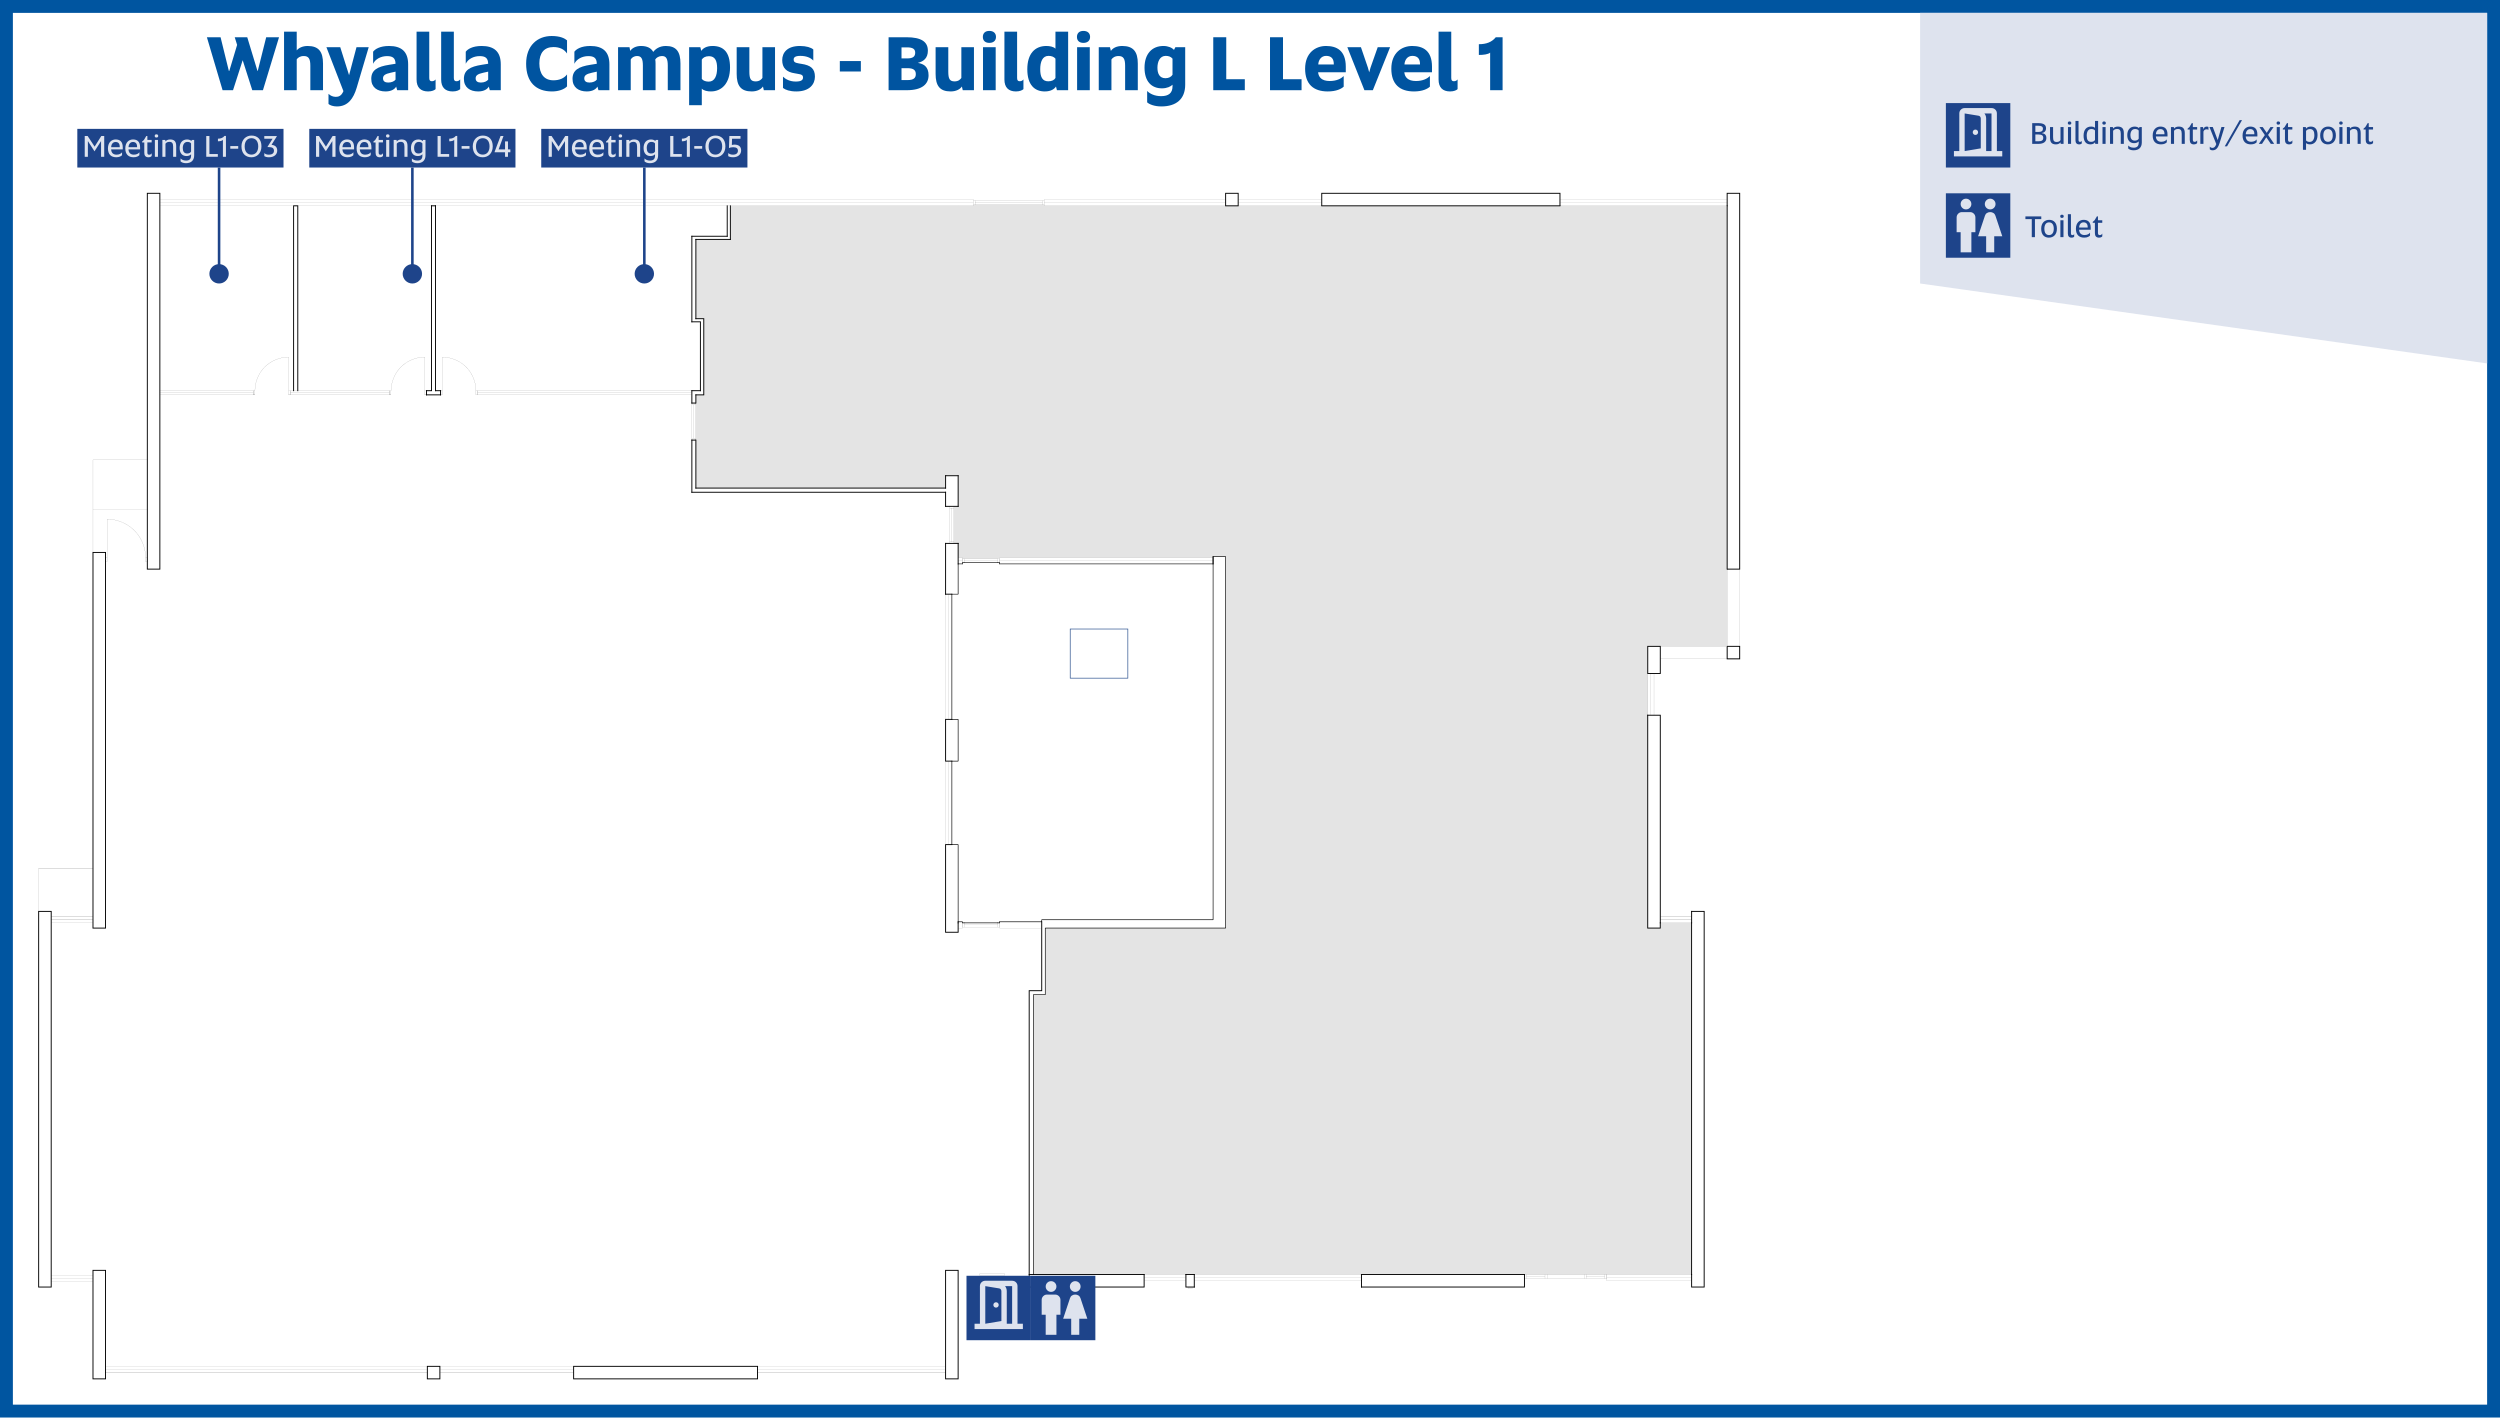 <?xml version="1.0" encoding="UTF-8"?><svg xmlns="http://www.w3.org/2000/svg" viewBox="0 0 1940 1100"><defs><style>.cls-1{fill:#0054a0;}.cls-2{stroke:#1e448a;stroke-width:2px;}.cls-2,.cls-3,.cls-4,.cls-5,.cls-6,.cls-7,.cls-8,.cls-9{fill:none;}.cls-2,.cls-3,.cls-6,.cls-10,.cls-9{stroke-miterlimit:10;}.cls-11,.cls-10{fill:#fff;}.cls-3{stroke-width:.72px;}.cls-3,.cls-4,.cls-5,.cls-6,.cls-7,.cls-8,.cls-9{stroke:#000;}.cls-3,.cls-6,.cls-8,.cls-9{stroke-linecap:square;}.cls-12{isolation:isolate;}.cls-4,.cls-5,.cls-7{stroke-linecap:round;stroke-linejoin:round;}.cls-4,.cls-6,.cls-8{stroke-width:.06px;}.cls-13{fill:#0055a0;}.cls-5,.cls-10{stroke-width:.5px;}.cls-14{fill:#1e448a;}.cls-10{stroke:#1e4687;}.cls-15{fill:#e4e4e4;}.cls-16{fill:#dee3ee;}.cls-7{stroke-width:.06px;}.cls-8{stroke-linejoin:bevel;}.cls-9{stroke-width:.72px;}</style></defs><g id="Layer_9"><rect class="cls-13" x="-310" y="-170" width="2560" height="1440"/></g><g id="Layer_10"><rect class="cls-11" x="10" y="10" width="1920" height="1080"/></g><g id="base_layer"><polyline class="cls-4" points="774.32 719.38 775.68 719.38 775.68 716.14"/><line class="cls-4" x1="746.89" y1="719.38" x2="746.89" y2="716.14"/><line class="cls-4" x1="748.11" y1="719.38" x2="746.89" y2="719.38"/><polyline class="cls-4" points="774.32 716.14 774.32 719.38 748.11 719.38 748.11 716.14"/><line class="cls-4" x1="223.92" y1="303.18" x2="223.92" y2="277.13"/><rect class="cls-4" x="196.49" y="303.18" width="1.35" height="3.24"/><rect class="cls-4" x="223.92" y="303.18" width="1.35" height="3.24"/><path class="cls-4" d="M223.92,277.13l-3.11.14c-12.28,1.83-21.01,10.55-22.84,22.81l-.14,3.1"/><line class="cls-4" x1="329.59" y1="303.18" x2="329.59" y2="277.13"/><rect class="cls-4" x="302.16" y="303.18" width="1.22" height="3.24"/><rect class="cls-4" x="329.59" y="303.18" width="1.35" height="3.24"/><path class="cls-4" d="M329.59,277.13l-3.11.14c-12.28,1.83-21.01,10.55-22.84,22.81l-.14,3.1"/><line class="cls-4" x1="746.89" y1="433.54" x2="746.89" y2="436.65"/><polyline class="cls-4" points="748.11 433.54 748.11 435.16 748.11 436.65"/><line class="cls-4" x1="774.32" y1="436.65" x2="774.32" y2="433.54"/><line class="cls-4" x1="746.89" y1="435.16" x2="743.51" y2="435.16"/><line class="cls-4" x1="808.38" y1="720.19" x2="775.68" y2="720.19"/><line class="cls-4" x1="746.89" y1="720.19" x2="743.51" y2="720.19"/><line class="cls-4" x1="746.89" y1="716.14" x2="746.89" y2="720.19"/><line class="cls-4" x1="775.68" y1="720.19" x2="775.68" y2="716.14"/><line class="cls-4" x1="1210.54" y1="157.29" x2="1340.27" y2="157.29"/><line class="cls-4" x1="1210.54" y1="154.86" x2="1340.27" y2="154.86"/><line class="cls-4" x1="1025.68" y1="157.29" x2="960.81" y2="157.29"/><line class="cls-4" x1="1025.68" y1="154.86" x2="960.81" y2="154.86"/><line class="cls-4" x1="566.76" y1="159.72" x2="124.05" y2="159.72"/><line class="cls-4" x1="951.08" y1="157.29" x2="810.27" y2="157.29"/><line class="cls-4" x1="755.41" y1="157.29" x2="124.05" y2="157.29"/><line class="cls-4" x1="951.08" y1="154.86" x2="810.27" y2="154.86"/><line class="cls-4" x1="755.41" y1="154.86" x2="124.05" y2="154.86"/><line class="cls-4" x1="72.16" y1="713.71" x2="39.73" y2="713.71"/><line class="cls-4" x1="72.16" y1="716.14" x2="39.73" y2="716.14"/><line class="cls-4" x1="72.16" y1="711.28" x2="39.73" y2="711.28"/><line class="cls-4" x1="72.16" y1="992.26" x2="39.73" y2="992.26"/><line class="cls-4" x1="72.16" y1="994.69" x2="39.73" y2="994.69"/><line class="cls-4" x1="72.16" y1="989.84" x2="39.73" y2="989.84"/><line class="cls-4" x1="445.14" y1="1060.28" x2="341.35" y2="1060.28"/><line class="cls-4" x1="331.62" y1="1060.28" x2="81.89" y2="1060.28"/><line class="cls-4" x1="331.62" y1="1062.71" x2="81.89" y2="1062.71"/><line class="cls-4" x1="331.62" y1="1065.14" x2="81.89" y2="1065.14"/><line class="cls-4" x1="445.14" y1="1062.71" x2="341.35" y2="1062.71"/><line class="cls-4" x1="445.14" y1="1065.14" x2="341.35" y2="1065.14"/><line class="cls-4" x1="587.84" y1="1060.28" x2="733.78" y2="1060.28"/><line class="cls-4" x1="587.84" y1="1062.71" x2="733.78" y2="1062.71"/><line class="cls-4" x1="587.84" y1="1065.14" x2="733.78" y2="1065.14"/><line class="cls-4" x1="733.78" y1="461.07" x2="733.78" y2="558.24"/><line class="cls-4" x1="733.78" y1="590.63" x2="733.78" y2="655.41"/><line class="cls-4" x1="736.22" y1="461.07" x2="736.22" y2="558.24"/><line class="cls-4" x1="736.22" y1="590.63" x2="736.22" y2="655.41"/><line class="cls-6" x1="225.27" y1="303.18" x2="225.27" y2="306.41"/><line class="cls-6" x1="196.49" y1="303.18" x2="196.49" y2="306.41"/><line class="cls-3" x1="330.95" y1="303.18" x2="330.95" y2="306.41"/><line class="cls-6" x1="302.16" y1="303.18" x2="302.16" y2="306.41"/><rect class="cls-3" x="72.16" y="428.69" width="9.73" height="291.51"/><rect class="cls-3" x="30" y="707.24" width="9.73" height="291.51"/><rect class="cls-3" x="72.16" y="985.79" width="9.73" height="84.21"/><rect class="cls-3" x="331.62" y="1060.28" width="9.73" height="9.72"/><rect class="cls-3" x="445.14" y="1060.28" width="142.7" height="9.72"/><rect class="cls-3" x="733.78" y="985.79" width="9.73" height="84.21"/><line class="cls-3" x1="743.51" y1="715.33" x2="743.51" y2="716.14"/><polyline class="cls-3" points="743.51 716.14 743.51 723.43 733.78 723.43 733.78 655.41 738.65 655.41"/><polyline class="cls-3" points="1210.54 159.72 1210.54 150 1025.68 150 1025.68 159.72"/><rect class="cls-3" x="114.32" y="150" width="9.73" height="291.64"/><line class="cls-6" x1="124.05" y1="306.41" x2="196.49" y2="306.41"/><line class="cls-6" x1="196.49" y1="303.18" x2="124.05" y2="303.18"/><polyline class="cls-3" points="334.87 159.72 334.87 303.18 330.95 303.18"/><line class="cls-3" x1="330.95" y1="306.41" x2="341.89" y2="306.41"/><line class="cls-6" x1="370.68" y1="306.41" x2="536.89" y2="306.41"/><line class="cls-3" x1="337.97" y1="303.18" x2="337.97" y2="159.72"/><line class="cls-3" x1="536.89" y1="381.99" x2="536.89" y2="341.5"/><line class="cls-3" x1="536.89" y1="312.76" x2="536.89" y2="303.18"/><line class="cls-3" x1="536.89" y1="249.73" x2="536.89" y2="183.33"/><line class="cls-3" x1="564.32" y1="183.33" x2="564.32" y2="159.72"/><line class="cls-3" x1="337.97" y1="159.72" x2="334.87" y2="159.72"/><polyline class="cls-3" points="227.84 303.18 227.84 159.72 231.08 159.72 231.08 303.18"/><line class="cls-6" x1="302.16" y1="303.18" x2="225.27" y2="303.18"/><line class="cls-6" x1="225.27" y1="306.41" x2="302.16" y2="306.41"/><polyline class="cls-3" points="738.65 558.24 733.78 558.24 733.78 590.63 738.65 590.63"/><line class="cls-3" x1="733.78" y1="461.08" x2="738.65" y2="461.08"/><line class="cls-3" x1="733.78" y1="381.99" x2="733.78" y2="392.92"/><line class="cls-3" x1="733.78" y1="421.67" x2="733.78" y2="461.08"/><line class="cls-6" x1="83.11" y1="432.73" x2="83.11" y2="402.77"/><path class="cls-6" d="M112.97,432.73l-.14-3.37c-1.89-14.08-12.25-24.43-26.35-26.32l-3.38-.13"/><rect class="cls-6" x="81.89" y="432.73" width="1.22" height="3.1"/><rect class="cls-6" x="112.97" y="432.73" width="1.35" height="3.1"/><line class="cls-3" x1="733.78" y1="381.99" x2="536.89" y2="381.99"/><line class="cls-3" x1="337.97" y1="303.18" x2="341.89" y2="303.18"/><line class="cls-6" x1="370.68" y1="303.18" x2="536.89" y2="303.18"/><line class="cls-3" x1="536.89" y1="303.18" x2="543.51" y2="303.18"/><line class="cls-3" x1="536.89" y1="183.33" x2="564.32" y2="183.33"/><line class="cls-6" x1="343.24" y1="303.18" x2="343.24" y2="277.13"/><rect class="cls-6" x="369.32" y="303.18" width="1.35" height="3.24"/><rect class="cls-6" x="341.89" y="303.18" width="1.35" height="3.24"/><path class="cls-6" d="M369.32,303.18l-.14-3.1c-1.83-12.26-10.56-20.98-22.84-22.81l-3.11-.13"/><line class="cls-3" x1="341.89" y1="303.18" x2="341.89" y2="306.41"/><line class="cls-6" x1="370.68" y1="303.18" x2="370.68" y2="306.41"/><line class="cls-6" x1="536.89" y1="340.15" x2="540" y2="340.15"/><line class="cls-6" x1="536.89" y1="314.11" x2="540" y2="314.11"/><polyline class="cls-6" points="540 341.5 536.89 341.5 536.89 340.15 536.89 314.11 536.89 312.76 540 312.76"/><line class="cls-3" x1="536.89" y1="341.5" x2="540" y2="341.5"/><line class="cls-3" x1="536.89" y1="312.76" x2="540" y2="312.76"/><polyline class="cls-6" points="737.03 420.45 738.65 420.45 740.27 420.45"/><line class="cls-6" x1="737.03" y1="394.27" x2="740.27" y2="394.27"/><polyline class="cls-3" points="1340.27 501.56 1350 501.56 1350 511.28 1340.27 511.28 1340.27 501.56"/><polyline class="cls-3" points="1340.27 441.64 1350 441.64 1350 150 1340.27 150 1340.27 159.72"/><polyline class="cls-6" points="1340.27 511.28 1350 511.28 1350 441.64"/><polygon class="cls-15" points="540 378.75 540 341.51 540 340.16 540 314.11 540 312.76 540 306.42 546.13 306.42 546.13 247.31 540 247.31 540 185.77 566.76 185.77 566.76 159.72 743.79 159.72 755.41 159.72 755.41 158.91 756.63 158.91 809.06 158.91 810.27 158.91 810.27 159.72 838.65 159.72 858.79 159.72 951.09 159.72 960.82 159.72 1025.68 159.72 1087.3 159.72 1090.55 159.72 1210.55 159.72 1340.27 159.72 1340.27 315.19 1340.27 318.43 1340.27 441.64 1340.27 501.57 1340.27 501.59 1340.25 501.59 1288.38 501.59 1288.38 501.57 1278.65 501.57 1278.65 522.62 1278.63 522.62 1278.63 555.01 1278.63 642.46 1278.63 645.7 1278.63 720.19 1288.36 720.19 1288.36 716.15 1312.68 716.15 1312.68 768.78 1312.68 772.02 1312.68 989.03 1246.87 989.03 1229.31 989.03 1200.52 989.03 1182.95 989.03 1056.47 989.03 926.74 989.03 920.25 989.03 887.82 989.03 801.87 989.03 801.87 864.06 801.87 771.88 811.13 771.88 811.13 720.19 951.09 720.19 951.09 431.93 941.36 431.93 941.36 432.74 775.68 432.74 774.33 433.55 748.11 433.55 746.9 433.55 746.9 432.74 743.52 432.74 743.52 421.67 740.27 421.67 740.27 420.46 740.27 394.27 740.27 392.92 743.52 392.92 743.52 369.17 733.79 369.17 733.79 378.75 540 378.75"/><polyline class="cls-4" points="774.33 433.55 775.68 433.55 775.68 436.65"/><line class="cls-4" x1="748.11" y1="433.55" x2="746.9" y2="433.55"/><line class="cls-4" x1="774.33" y1="433.55" x2="748.11" y2="433.55"/><line class="cls-4" x1="838.65" y1="159.72" x2="810.27" y2="159.72"/><line class="cls-4" x1="951.09" y1="159.72" x2="858.79" y2="159.72"/><line class="cls-4" x1="755.41" y1="159.72" x2="743.79" y2="159.72"/><line class="cls-4" x1="746.9" y1="432.74" x2="743.52" y2="432.74"/><polyline class="cls-6" points="746.9 436.65 746.9 433.55 746.9 432.74"/><rect class="cls-3" x="951.09" y="150" width="9.73" height="9.72"/><polyline class="cls-3" points="743.52 437.6 743.52 432.74 743.52 421.67"/><line class="cls-3" x1="743.52" y1="392.92" x2="743.52" y2="369.17"/><line class="cls-4" x1="743.79" y1="159.72" x2="566.76" y2="159.72"/><line class="cls-3" x1="540" y1="247.31" x2="540" y2="185.77"/><line class="cls-3" x1="566.76" y1="185.77" x2="566.76" y2="159.72"/><line class="cls-3" x1="733.79" y1="369.17" x2="733.79" y2="378.75"/><line class="cls-3" x1="540" y1="185.77" x2="566.76" y2="185.77"/><polyline class="cls-3" points="540 306.42 546.13 306.42 546.13 247.31 540 247.31"/><line class="cls-3" x1="540" y1="378.75" x2="540" y2="341.51"/><line class="cls-3" x1="540" y1="312.76" x2="540" y2="306.42"/><line class="cls-3" x1="733.79" y1="378.75" x2="540" y2="378.75"/><line class="cls-6" x1="540" y1="312.76" x2="540" y2="314.11"/><line class="cls-6" x1="540" y1="340.16" x2="540" y2="341.51"/><line class="cls-6" x1="540" y1="314.11" x2="540" y2="340.16"/><line class="cls-3" x1="733.79" y1="369.17" x2="743.52" y2="369.17"/><polyline class="cls-6" points="737.03 392.92 737.03 394.27 737.03 420.46 737.03 421.67"/><polyline class="cls-6" points="740.27 421.67 740.27 420.46 740.27 394.27 740.27 392.92"/><polyline class="cls-3" points="733.79 421.67 737.03 421.67 740.27 421.67 743.52 421.67"/><polyline class="cls-3" points="733.79 392.92 737.03 392.92 740.27 392.92 743.52 392.92"/><line class="cls-4" x1="858.79" y1="159.72" x2="838.65" y2="159.72"/><line class="cls-6" x1="755.41" y1="155.67" x2="756.63" y2="155.67"/><line class="cls-6" x1="756.63" y1="158.91" x2="755.41" y2="158.91"/><line class="cls-6" x1="810.27" y1="158.91" x2="809.06" y2="158.91"/><line class="cls-6" x1="809.06" y1="155.67" x2="810.27" y2="155.67"/><polygon class="cls-6" points="809.06 158.91 809.06 155.67 756.63 155.67 756.63 157.29 756.63 158.91 809.06 158.91"/><polyline class="cls-6" points="810.27 154.86 810.27 155.67 810.27 158.91 810.27 159.72"/><polyline class="cls-6" points="755.41 154.86 755.41 155.67 755.41 158.91 755.41 159.72"/><line class="cls-4" x1="1210.55" y1="159.72" x2="1340.27" y2="159.72"/><line class="cls-4" x1="1025.68" y1="159.72" x2="960.82" y2="159.72"/><polyline class="cls-3" points="1025.68 159.72 1087.3 159.72 1090.55 159.72 1210.55 159.72"/><polyline class="cls-3" points="1340.27 159.72 1340.27 315.19 1340.27 318.43 1340.27 441.64"/><polyline class="cls-6" points="1340.27 511.28 1340.27 501.59 1340.27 501.57 1340.27 441.64"/><line class="cls-6" x1="1288.38" y1="511.28" x2="1340.27" y2="511.28"/><line class="cls-4" x1="1056.47" y1="989.03" x2="926.74" y2="989.03"/><line class="cls-4" x1="887.82" y1="989.03" x2="920.25" y2="989.03"/><line class="cls-4" x1="1246.87" y1="989.03" x2="1312.68" y2="989.03"/><line class="cls-4" x1="1288.36" y1="716.15" x2="1312.68" y2="716.15"/><line class="cls-4" x1="1278.63" y1="522.62" x2="1278.63" y2="555.01"/><polyline class="cls-3" points="1288.36 716.15 1288.36 720.19 1278.63 720.19 1278.63 645.7 1278.63 642.46 1278.63 555.01"/><line class="cls-3" x1="920.25" y1="989.03" x2="926.74" y2="989.03"/><line class="cls-3" x1="801.87" y1="989.03" x2="887.82" y2="989.03"/><polyline class="cls-3" points="1312.68 716.15 1312.68 768.78 1312.68 772.02 1312.68 989.03"/><line class="cls-3" x1="1182.95" y1="989.03" x2="1056.47" y2="989.03"/><polyline class="cls-6" points="1246.87 989.03 1229.31 989.03 1200.52 989.03 1182.95 989.03"/><polyline class="cls-3" points="1288.38 522.62 1278.65 522.62 1278.65 501.57 1288.38 501.57 1288.38 501.59 1288.38 511.28 1288.38 522.62"/><polyline class="cls-5" points="808.38 715.34 808.38 713.72 811.13 713.72 941.36 713.72 941.36 432.74 941.36 431.93 951.09 431.93 951.09 720.19 811.13 720.19 811.13 771.88 801.87 771.88 801.87 864.06 801.87 989.03"/><line class="cls-4" x1="941.36" y1="432.74" x2="775.68" y2="432.74"/><polyline class="cls-7" points="1288.36 501.59 1288.38 501.59 1340.25 501.59"/><polyline class="cls-6" points="72.16 428.69 72.16 356.89 114.32 356.89"/><line class="cls-8" x1="72.16" y1="395.08" x2="114.32" y2="395.08"/><polyline class="cls-8" points="30 707.24 30 673.77 72.16 673.77"/><rect class="cls-6" x="779.46" y="993.07" width="19.19" height="1.62"/><rect class="cls-6" x="769.86" y="990.65" width="19.19" height="1.62"/><rect class="cls-6" x="760.41" y="988.22" width="19.05" height="1.62"/><line class="cls-6" x1="124.05" y1="304.8" x2="196.49" y2="304.8"/><line class="cls-6" x1="225.27" y1="304.8" x2="302.16" y2="304.8"/><line class="cls-6" x1="370.68" y1="304.8" x2="536.89" y2="304.8"/><line class="cls-4" x1="748.11" y1="717.76" x2="774.32" y2="717.76"/><line class="cls-5" x1="775.68" y1="716.14" x2="774.32" y2="716.14"/><line class="cls-5" x1="746.89" y1="716.14" x2="748.11" y2="716.14"/><line class="cls-5" x1="748.11" y1="716.14" x2="774.32" y2="716.14"/><line class="cls-5" x1="775.68" y1="436.65" x2="774.32" y2="436.65"/><line class="cls-5" x1="746.89" y1="436.65" x2="748.11" y2="436.65"/><line class="cls-5" x1="748.11" y1="436.65" x2="774.32" y2="436.65"/><line class="cls-5" x1="808.38" y1="715.33" x2="775.68" y2="715.33"/><polyline class="cls-5" points="743.51 715.33 746.89 715.33 746.89 716.14"/><line class="cls-5" x1="775.68" y1="716.14" x2="775.68" y2="715.33"/><line class="cls-5" x1="738.65" y1="461.07" x2="738.65" y2="558.24"/><line class="cls-5" x1="738.65" y1="590.63" x2="738.65" y2="655.41"/><line class="cls-5" x1="941.35" y1="437.59" x2="775.68" y2="437.59"/><line class="cls-5" x1="746.89" y1="437.59" x2="743.51" y2="437.59"/><line class="cls-5" x1="746.89" y1="437.59" x2="746.89" y2="436.65"/><line class="cls-5" x1="775.68" y1="437.59" x2="775.68" y2="436.65"/><polyline class="cls-5" points="738.65 655.41 743.51 655.41 743.51 715.33"/><polyline class="cls-5" points="738.65 590.63 743.51 590.63 743.51 558.24 738.65 558.24"/><polyline class="cls-5" points="738.65 461.08 743.51 461.08 743.51 437.59"/><line class="cls-4" x1="774.32" y1="435.1" x2="748.11" y2="435.1"/><line class="cls-4" x1="941.35" y1="435.16" x2="775.68" y2="435.16"/><line class="cls-6" x1="775.68" y1="436.65" x2="775.68" y2="432.73"/><line class="cls-3" x1="941.35" y1="431.92" x2="941.35" y2="437.59"/><polyline class="cls-3" points="808.38 715.33 808.38 723.43 808.38 768.78 798.65 768.78 798.65 771.88 798.65 864.06 798.65 989.03"/><polyline class="cls-3" points="1278.65 555.01 1288.38 555.01 1288.38 716.14"/><line class="cls-4" x1="1281.08" y1="522.61" x2="1281.08" y2="555"/><line class="cls-4" x1="1283.51" y1="522.61" x2="1283.51" y2="555"/><line class="cls-4" x1="1288.38" y1="713.71" x2="1312.7" y2="713.71"/><line class="cls-4" x1="1288.38" y1="711.28" x2="1312.7" y2="711.28"/><polyline class="cls-3" points="1312.7 989.03 1312.7 998.74 1322.43 998.74 1322.43 707.24 1312.7 707.24"/><line class="cls-3" x1="1312.7" y1="707.24" x2="1312.7" y2="716.14"/><polyline class="cls-3" points="1056.49 998.74 1182.97 998.74 1182.97 989.03"/><line class="cls-6" x1="1184.59" y1="990.65" x2="1198.92" y2="990.65"/><line class="cls-6" x1="1198.92" y1="989.03" x2="1198.92" y2="992.13"/><line class="cls-6" x1="1182.97" y1="992.13" x2="1200.54" y2="992.13"/><line class="cls-6" x1="1184.59" y1="989.03" x2="1184.59" y2="992.13"/><line class="cls-6" x1="1229.32" y1="989.03" x2="1229.32" y2="992.13"/><line class="cls-6" x1="1246.89" y1="992.13" x2="1246.89" y2="989.03"/><line class="cls-6" x1="1246.89" y1="993.88" x2="1246.89" y2="989.03"/><line class="cls-6" x1="1229.32" y1="992.13" x2="1246.89" y2="992.13"/><polyline class="cls-6" points="1229.32 992.13 1200.54 992.13 1200.54 989.03"/><line class="cls-6" x1="1230.81" y1="989.03" x2="1230.81" y2="992.13"/><line class="cls-6" x1="1230.81" y1="990.65" x2="1245.27" y2="990.65"/><line class="cls-6" x1="1245.27" y1="989.03" x2="1245.27" y2="992.13"/><line class="cls-6" x1="1182.97" y1="989.03" x2="1182.97" y2="992.13"/><line class="cls-4" x1="1246.89" y1="991.45" x2="1312.7" y2="991.45"/><line class="cls-4" x1="1246.89" y1="993.88" x2="1312.7" y2="993.88"/><line class="cls-4" x1="887.84" y1="991.45" x2="920.27" y2="991.45"/><line class="cls-4" x1="887.84" y1="993.88" x2="920.27" y2="993.88"/><polyline class="cls-3" points="926.76 998.74 920.27 998.74 920.27 989.03"/><line class="cls-3" x1="926.76" y1="989.03" x2="926.76" y2="998.74"/><rect class="cls-6" x="921.89" y="998.74" width="3.24" height="1.21"/><line class="cls-4" x1="1056.49" y1="991.45" x2="926.76" y2="991.45"/><line class="cls-4" x1="1056.49" y1="993.88" x2="926.76" y2="993.88"/><line class="cls-3" x1="1056.49" y1="989.03" x2="1056.49" y2="998.74"/><polyline class="cls-3" points="887.84 989.03 887.84 998.74 798.65 998.74 798.65 989.03 801.89 989.03"/><line class="cls-6" x1="538.45" y1="340.15" x2="538.45" y2="314.11"/><polyline class="cls-9" points="536.89 249.73 543.51 249.73 543.51 303.18"/><line class="cls-6" x1="738.65" y1="420.45" x2="738.65" y2="394.27"/><line class="cls-6" x1="809.05" y1="157.29" x2="756.62" y2="157.29"/></g><g id="pointers"><line class="cls-2" x1="170" y1="130" x2="170" y2="212.86"/><path class="cls-14" d="M162.48,212.48c0,4.15,3.37,7.52,7.52,7.52s7.52-3.37,7.52-7.52c0-4.15-3.37-7.52-7.52-7.52-4.15,0-7.52,3.37-7.52,7.52Z"/><line class="cls-2" x1="320" y1="130" x2="320" y2="212.86"/><path class="cls-14" d="M312.48,212.48c0,4.15,3.37,7.52,7.52,7.52s7.52-3.37,7.52-7.52c0-4.15-3.37-7.52-7.52-7.52-4.15,0-7.52,3.37-7.52,7.52Z"/><line class="cls-2" x1="500" y1="130" x2="500" y2="212.86"/><path class="cls-14" d="M492.48,212.48c0,4.15,3.37,7.52,7.52,7.52s7.52-3.37,7.52-7.52c0-4.15-3.37-7.52-7.52-7.52-4.15,0-7.52,3.37-7.52,7.52Z"/></g><g id="labels"><rect class="cls-14" x="60" y="100" width="160" height="30"/><path class="cls-16" d="M65.75,105.55h2.26l5.42,8.23,5.16-8.23h2.28v16.11h-2.45v-12.19l-5.09,7.94h-.02l-5.11-7.94v12.19h-2.45v-16.11Z"/><path class="cls-16" d="M83.77,115.13c0-4.82,3-6.91,5.95-6.91s5.54,1.32,5.54,6.07v1.63h-9.02c.12,2.47,1.44,4.1,4.2,4.1,2.28,0,3.62-.96,4.27-1.85v2.23c-.65.74-2.02,1.63-4.49,1.63-3.94,0-6.46-2.16-6.46-6.91ZM92.91,114.22v-.34c0-2.52-1.18-3.7-3.22-3.7s-3.34,1.63-3.43,4.03h6.65Z"/><path class="cls-16" d="M97.23,115.13c0-4.82,3-6.91,5.95-6.91s5.54,1.32,5.54,6.07v1.63h-9.02c.12,2.47,1.44,4.1,4.2,4.1,2.28,0,3.62-.96,4.27-1.85v2.23c-.65.74-2.02,1.63-4.49,1.63-3.94,0-6.46-2.16-6.46-6.91ZM106.38,114.22v-.34c0-2.52-1.18-3.7-3.22-3.7s-3.34,1.63-3.43,4.03h6.65Z"/><path class="cls-16" d="M111.97,118.52v-7.99h-1.68v-.7l1.42-1.25,1.82-3.05h.82v3.05h3.34v1.94h-3.34v7.85c0,1.1.41,1.7,1.37,1.7s1.63-.5,1.99-1.22v2.16c-.36.5-1.2,1.03-2.52,1.03-2.23,0-3.22-1.27-3.22-3.53Z"/><path class="cls-16" d="M120.06,105.51c0-.82.43-1.27,1.32-1.27s1.39.46,1.39,1.27-.5,1.22-1.39,1.22-1.32-.43-1.32-1.22ZM120.18,108.58h2.4v13.08h-2.4v-13.08Z"/><path class="cls-16" d="M126.01,108.58h2.23l.17,1.25c.48-.82,1.78-1.61,3.62-1.61,3.34,0,4.7,1.66,4.7,5.16v8.28h-2.38v-7.82c0-2.69-.84-3.77-2.9-3.77-1.66,0-2.69.82-3.05,1.49v10.1h-2.4v-13.08Z"/><path class="cls-16" d="M140.12,125.19v-2.28c.74.86,2.14,1.7,4.25,1.7,2.57,0,3.91-1.2,3.91-3.86v-1.08c-.58.79-1.9,1.42-3.58,1.42-3.05,0-5.3-1.99-5.3-6.24s2.35-6.62,5.74-6.62c1.18,0,2.71.38,3.36,1.25l.31-.89h1.87v11.93c0,4.01-2.38,6.12-6.41,6.12-2.14,0-3.58-.77-4.15-1.44ZM148.28,111.32c-.62-.96-1.9-1.2-2.86-1.2-2.4,0-3.58,2.11-3.58,4.73s1.01,4.27,3.43,4.27c1.44,0,2.59-.6,3-1.54v-6.26Z"/><path class="cls-16" d="M160.06,105.55h2.45v13.99h6.53v2.11h-8.98v-16.11Z"/><path class="cls-16" d="M172.98,108.56c-.72.77-2.21,1.08-3.86,1.08v-2.02c2.23,0,3.89-.65,5.06-2.14h1.15v16.18h-2.35v-13.1Z"/><path class="cls-16" d="M178.71,113.36h6.14v2.04h-6.14v-2.04Z"/><path class="cls-16" d="M187.38,113.6c0-5.42,3.67-8.4,7.75-8.4,4.75,0,7.75,2.98,7.75,8.4s-3.6,8.45-7.75,8.45c-4.7,0-7.75-3.07-7.75-8.45ZM200.38,113.6c0-4.2-2.14-6.36-5.26-6.36-2.95,0-5.26,2.16-5.26,6.36s2.18,6.38,5.26,6.38,5.26-2.23,5.26-6.38Z"/><path class="cls-16" d="M205.11,121.18v-2.4c.62.65,1.7,1.25,3.38,1.25,2.88,0,4.1-1.2,4.1-3.07,0-1.78-1.03-2.83-4.13-2.83h-.84v-.26l3.89-6.19h-6.43v-2.11h9.72v.26l-4.1,6.55c2.74.34,4.42,1.56,4.42,4.51,0,2.59-1.99,5.16-6.41,5.16-1.92,0-3-.5-3.6-.86Z"/><rect class="cls-14" x="240" y="100" width="160" height="30"/><path class="cls-16" d="M245.24,105.55h2.26l5.42,8.23,5.16-8.23h2.28v16.11h-2.45v-12.19l-5.09,7.94h-.02l-5.11-7.94v12.19h-2.45v-16.11Z"/><path class="cls-16" d="M263.27,115.13c0-4.82,3-6.91,5.95-6.91s5.54,1.32,5.54,6.07v1.63h-9.02c.12,2.47,1.44,4.1,4.2,4.1,2.28,0,3.62-.96,4.27-1.85v2.23c-.65.74-2.02,1.63-4.49,1.63-3.94,0-6.46-2.16-6.46-6.91ZM272.41,114.22v-.34c0-2.52-1.18-3.7-3.22-3.7s-3.34,1.63-3.43,4.03h6.65Z"/><path class="cls-16" d="M276.73,115.13c0-4.82,3-6.91,5.95-6.91s5.54,1.32,5.54,6.07v1.63h-9.02c.12,2.47,1.44,4.1,4.2,4.1,2.28,0,3.62-.96,4.27-1.85v2.23c-.65.74-2.02,1.63-4.49,1.63-3.94,0-6.46-2.16-6.46-6.91ZM285.87,114.22v-.34c0-2.52-1.18-3.7-3.22-3.7s-3.34,1.63-3.43,4.03h6.65Z"/><path class="cls-16" d="M291.46,118.52v-7.99h-1.68v-.7l1.42-1.25,1.82-3.05h.82v3.05h3.34v1.94h-3.34v7.85c0,1.1.41,1.7,1.37,1.7s1.63-.5,1.99-1.22v2.16c-.36.5-1.2,1.03-2.52,1.03-2.23,0-3.22-1.27-3.22-3.53Z"/><path class="cls-16" d="M299.55,105.51c0-.82.43-1.27,1.32-1.27s1.39.46,1.39,1.27-.5,1.22-1.39,1.22-1.32-.43-1.32-1.22ZM299.67,108.58h2.4v13.08h-2.4v-13.08Z"/><path class="cls-16" d="M305.5,108.58h2.23l.17,1.25c.48-.82,1.78-1.61,3.62-1.61,3.34,0,4.7,1.66,4.7,5.16v8.28h-2.38v-7.82c0-2.69-.84-3.77-2.9-3.77-1.66,0-2.69.82-3.05,1.49v10.1h-2.4v-13.08Z"/><path class="cls-16" d="M319.62,125.19v-2.28c.74.86,2.14,1.7,4.25,1.7,2.57,0,3.91-1.2,3.91-3.86v-1.08c-.58.79-1.9,1.42-3.58,1.42-3.05,0-5.3-1.99-5.3-6.24s2.35-6.62,5.74-6.62c1.18,0,2.71.38,3.36,1.25l.31-.89h1.87v11.93c0,4.01-2.38,6.12-6.41,6.12-2.14,0-3.58-.77-4.15-1.44ZM327.78,111.32c-.62-.96-1.9-1.2-2.86-1.2-2.4,0-3.58,2.11-3.58,4.73s1.01,4.27,3.43,4.27c1.44,0,2.59-.6,3-1.54v-6.26Z"/><path class="cls-16" d="M339.56,105.55h2.45v13.99h6.53v2.11h-8.98v-16.11Z"/><path class="cls-16" d="M352.47,108.56c-.72.77-2.21,1.08-3.86,1.08v-2.02c2.23,0,3.89-.65,5.06-2.14h1.15v16.18h-2.35v-13.1Z"/><path class="cls-16" d="M358.21,113.36h6.14v2.04h-6.14v-2.04Z"/><path class="cls-16" d="M366.87,113.6c0-5.42,3.67-8.4,7.75-8.4,4.75,0,7.75,2.98,7.75,8.4s-3.6,8.45-7.75,8.45c-4.7,0-7.75-3.07-7.75-8.45ZM379.88,113.6c0-4.2-2.14-6.36-5.26-6.36-2.95,0-5.26,2.16-5.26,6.36s2.18,6.38,5.26,6.38,5.26-2.23,5.26-6.38Z"/><path class="cls-16" d="M391.93,118.16h-8.14v-.26l4.63-12.34h2.28l-3.77,10.39h4.99v-6.22h2.28v6.22h1.85v2.21h-1.85v3.5h-2.28v-3.5Z"/><rect class="cls-14" x="420" y="100" width="160" height="30"/><path class="cls-16" d="M425.77,105.55h2.26l5.42,8.23,5.16-8.23h2.28v16.11h-2.45v-12.19l-5.09,7.94h-.02l-5.11-7.94v12.19h-2.45v-16.11Z"/><path class="cls-16" d="M443.79,115.13c0-4.82,3-6.91,5.95-6.91s5.54,1.32,5.54,6.07v1.63h-9.02c.12,2.47,1.44,4.1,4.2,4.1,2.28,0,3.62-.96,4.27-1.85v2.23c-.65.74-2.02,1.63-4.49,1.63-3.94,0-6.46-2.16-6.46-6.91ZM452.94,114.22v-.34c0-2.52-1.18-3.7-3.22-3.7s-3.34,1.63-3.43,4.03h6.65Z"/><path class="cls-16" d="M457.26,115.13c0-4.82,3-6.91,5.95-6.91s5.54,1.32,5.54,6.07v1.63h-9.02c.12,2.47,1.44,4.1,4.2,4.1,2.28,0,3.62-.96,4.27-1.85v2.23c-.65.74-2.02,1.63-4.49,1.63-3.94,0-6.46-2.16-6.46-6.91ZM466.4,114.22v-.34c0-2.52-1.18-3.7-3.22-3.7s-3.34,1.63-3.43,4.03h6.65Z"/><path class="cls-16" d="M471.99,118.52v-7.99h-1.68v-.7l1.42-1.25,1.82-3.05h.82v3.05h3.34v1.94h-3.34v7.85c0,1.1.41,1.7,1.37,1.7s1.63-.5,1.99-1.22v2.16c-.36.5-1.2,1.03-2.52,1.03-2.23,0-3.22-1.27-3.22-3.53Z"/><path class="cls-16" d="M480.08,105.51c0-.82.43-1.27,1.32-1.27s1.39.46,1.39,1.27-.5,1.22-1.39,1.22-1.32-.43-1.32-1.22ZM480.2,108.58h2.4v13.08h-2.4v-13.08Z"/><path class="cls-16" d="M486.03,108.58h2.23l.17,1.25c.48-.82,1.78-1.61,3.62-1.61,3.34,0,4.7,1.66,4.7,5.16v8.28h-2.38v-7.82c0-2.69-.84-3.77-2.9-3.77-1.66,0-2.69.82-3.05,1.49v10.1h-2.4v-13.08Z"/><path class="cls-16" d="M500.14,125.19v-2.28c.74.86,2.14,1.7,4.25,1.7,2.57,0,3.91-1.2,3.91-3.86v-1.08c-.58.79-1.9,1.42-3.58,1.42-3.05,0-5.3-1.99-5.3-6.24s2.35-6.62,5.74-6.62c1.18,0,2.71.38,3.36,1.25l.31-.89h1.87v11.93c0,4.01-2.38,6.12-6.41,6.12-2.14,0-3.58-.77-4.15-1.44ZM508.31,111.32c-.62-.96-1.9-1.2-2.86-1.2-2.4,0-3.58,2.11-3.58,4.73s1.01,4.27,3.43,4.27c1.44,0,2.59-.6,3-1.54v-6.26Z"/><path class="cls-16" d="M520.09,105.55h2.45v13.99h6.53v2.11h-8.98v-16.11Z"/><path class="cls-16" d="M533,108.56c-.72.77-2.21,1.08-3.86,1.08v-2.02c2.23,0,3.89-.65,5.06-2.14h1.15v16.18h-2.35v-13.1Z"/><path class="cls-16" d="M538.74,113.36h6.14v2.04h-6.14v-2.04Z"/><path class="cls-16" d="M547.4,113.6c0-5.42,3.67-8.4,7.75-8.4,4.75,0,7.75,2.98,7.75,8.4s-3.6,8.45-7.75,8.45c-4.7,0-7.75-3.07-7.75-8.45ZM560.41,113.6c0-4.2-2.14-6.36-5.26-6.36-2.95,0-5.26,2.16-5.26,6.36s2.18,6.38,5.26,6.38,5.26-2.23,5.26-6.38Z"/><path class="cls-16" d="M565.11,121.18v-2.4c.62.53,1.8,1.25,3.6,1.25,2.66,0,3.91-1.22,3.91-3.05,0-1.73-1.03-2.74-3.77-2.74-1.34,0-2.52.31-3.19.74l.34-9.43h8.64v2.11h-6.58l-.14,4.9c.29-.17,1.18-.34,1.9-.34,3.41,0,5.3,1.49,5.3,4.56s-2.47,5.26-6.19,5.26c-2.11,0-3.22-.5-3.82-.86Z"/></g><g id="icons"><rect class="cls-10" x="830.48" y="488.12" width="44.73" height="38.13"/><rect class="cls-14" x="750" y="990" width="50" height="50"/><path class="cls-16" d="M756.25,1031.38v-4.17h4.17v-29.17c0-1.18.41-2.17,1.22-2.97.82-.8,1.8-1.2,2.94-1.2h20.83c1.18,0,2.17.4,2.97,1.2s1.2,1.79,1.2,2.97v29.17h4.17v4.17h-37.5ZM764.58,1031.38v-4.17l12.5-2.08v-23.18c0-.52-.16-.99-.47-1.41s-.71-.66-1.2-.73l-10.83-1.77v-4.17l11.46,1.88c1.53.28,2.78.99,3.75,2.14s1.46,2.48,1.46,4.01v26.67l-16.67,2.81ZM764.58,1027.21h20.83v-29.17h-20.83v29.17ZM772.92,1014.71c.59,0,1.08-.2,1.48-.6.4-.4.6-.89.6-1.48s-.2-1.08-.6-1.48c-.4-.4-.89-.6-1.48-.6s-1.08.2-1.48.6c-.4.4-.6.89-.6,1.48s.2,1.09.6,1.48c.4.4.89.6,1.48.6Z"/><rect class="cls-14" x="800" y="990" width="50" height="50"/><path class="cls-16" d="M811.46,1035.83v-15.62h-3.12v-11.46c0-1.15.41-2.13,1.22-2.94.82-.82,1.8-1.22,2.94-1.22h6.25c1.15,0,2.13.41,2.94,1.22.82.82,1.22,1.8,1.22,2.94v11.46h-3.12v15.62h-8.33ZM815.62,1002.5c-1.15,0-2.13-.41-2.94-1.22-.82-.82-1.22-1.8-1.22-2.94s.41-2.13,1.22-2.94c.82-.82,1.8-1.22,2.94-1.22s2.13.41,2.94,1.22c.82.82,1.22,1.8,1.22,2.94s-.41,2.13-1.22,2.94-1.8,1.22-2.94,1.22ZM831.25,1035.83v-12.5h-6.25l5.31-15.94c.28-.9.79-1.6,1.54-2.08.75-.49,1.59-.73,2.53-.73s1.78.24,2.53.73c.75.49,1.26,1.18,1.54,2.08l5.31,15.94h-6.25v12.5h-6.25ZM834.38,1002.5c-1.15,0-2.13-.41-2.94-1.22-.82-.82-1.22-1.8-1.22-2.94s.41-2.13,1.22-2.94c.82-.82,1.8-1.22,2.94-1.22s2.13.41,2.94,1.22c.82.82,1.22,1.8,1.22,2.94s-.41,2.13-1.22,2.94-1.8,1.22-2.94,1.22Z"/></g><g id="legend"><g class="cls-12"><polygon class="cls-16" points="1930 282.03 1490 220 1490 10 1930 10 1930 282.03"/></g><path class="cls-14" d="M1576.99,95.55h4.68c4.32,0,6.05,1.39,6.05,3.96,0,2.16-1.2,3.38-3.24,3.74v.07c2.18.29,3.5,1.3,3.5,3.82s-1.73,4.51-6.14,4.51h-4.85v-16.11ZM1581.74,102.4c2.74,0,3.58-.96,3.58-2.52s-1.01-2.3-3.58-2.3h-2.3v4.82h2.3ZM1581.91,109.64c2.74,0,3.67-1.01,3.67-2.66s-.94-2.62-3.67-2.62h-2.47v5.28h2.47Z"/><path class="cls-14" d="M1590.81,106.72v-8.14h2.38v7.68c0,2.71.53,3.91,2.83,3.91,1.66,0,2.57-.82,2.93-1.49v-10.1h2.38v13.08h-2.23l-.14-1.25c-.48.82-1.73,1.63-3.53,1.63-3.53,0-4.61-1.8-4.61-5.33Z"/><path class="cls-14" d="M1604.63,95.51c0-.82.43-1.27,1.32-1.27s1.39.46,1.39,1.27-.5,1.22-1.39,1.22-1.32-.43-1.32-1.22ZM1604.75,98.58h2.4v13.08h-2.4v-13.08Z"/><path class="cls-14" d="M1610.56,108.9v-15.07h2.38v14.83c0,.98.36,1.42,1.18,1.42.65,0,1.08-.34,1.34-.74v1.94c-.24.34-.86.77-1.99.77-1.97,0-2.9-1.15-2.9-3.14Z"/><path class="cls-14" d="M1616.85,105.32c0-4.75,2.35-7.1,5.76-7.1,1.01,0,2.47.19,3.12,1.03v-5.42h2.4v17.83h-2.23l-.17-1.3c-.46.84-1.63,1.68-3.58,1.68-3.07,0-5.3-1.99-5.3-6.72ZM1625.73,101.29c-.55-.91-1.87-1.18-2.86-1.18-2.42,0-3.58,2.11-3.58,5.21s.98,4.75,3.41,4.75c1.51,0,2.66-.6,3.02-1.49v-7.3Z"/><path class="cls-14" d="M1631.42,95.51c0-.82.43-1.27,1.32-1.27s1.39.46,1.39,1.27-.5,1.22-1.39,1.22-1.32-.43-1.32-1.22ZM1631.54,98.58h2.4v13.08h-2.4v-13.08Z"/><path class="cls-14" d="M1637.37,98.58h2.23l.17,1.25c.48-.82,1.78-1.61,3.62-1.61,3.34,0,4.71,1.66,4.71,5.16v8.28h-2.38v-7.82c0-2.69-.84-3.77-2.9-3.77-1.66,0-2.69.82-3.05,1.49v10.1h-2.4v-13.08Z"/><path class="cls-14" d="M1651.48,115.19v-2.28c.74.86,2.14,1.7,4.25,1.7,2.57,0,3.91-1.2,3.91-3.86v-1.08c-.58.79-1.9,1.42-3.58,1.42-3.05,0-5.3-1.99-5.3-6.24s2.35-6.62,5.74-6.62c1.18,0,2.71.38,3.36,1.25l.31-.89h1.87v11.93c0,4.01-2.38,6.12-6.41,6.12-2.14,0-3.58-.77-4.15-1.44ZM1659.64,101.32c-.62-.96-1.9-1.2-2.86-1.2-2.4,0-3.58,2.11-3.58,4.73s1.01,4.27,3.43,4.27c1.44,0,2.59-.6,3-1.54v-6.26Z"/><path class="cls-14" d="M1670.49,105.13c0-4.82,3-6.91,5.95-6.91s5.54,1.32,5.54,6.07v1.63h-9.02c.12,2.47,1.44,4.1,4.2,4.1,2.28,0,3.62-.96,4.27-1.85v2.23c-.65.74-2.02,1.63-4.49,1.63-3.94,0-6.46-2.16-6.46-6.91ZM1679.63,104.22v-.34c0-2.52-1.18-3.7-3.22-3.7s-3.34,1.63-3.43,4.03h6.65Z"/><path class="cls-14" d="M1684.67,98.58h2.23l.17,1.25c.48-.82,1.78-1.61,3.62-1.61,3.34,0,4.7,1.66,4.7,5.16v8.28h-2.38v-7.82c0-2.69-.84-3.77-2.9-3.77-1.66,0-2.69.82-3.05,1.49v10.1h-2.4v-13.08Z"/><path class="cls-14" d="M1699.26,108.52v-7.99h-1.68v-.7l1.42-1.25,1.82-3.05h.82v3.05h3.34v1.94h-3.34v7.85c0,1.1.41,1.7,1.37,1.7s1.63-.5,1.99-1.22v2.16c-.36.5-1.2,1.03-2.52,1.03-2.23,0-3.22-1.27-3.22-3.53Z"/><path class="cls-14" d="M1707.47,98.58h2.09l.19,1.97c.19-1.51,1.39-2.33,2.69-2.33.74,0,1.15.22,1.32.36v2.21c-.26-.24-.7-.43-1.49-.43-1.15,0-1.99.6-2.4,1.75v9.55h-2.4v-13.08Z"/><path class="cls-14" d="M1714.79,115.84v-2.06c.5.6,1.22.98,2.11.98,1.22,0,2.21-.79,2.93-2.93l-5.3-13.25h2.59l3.82,10.15,2.88-10.15h2.4l-3.77,12.29c-.98,3.12-2.33,5.78-5.45,5.78-1.01,0-1.8-.36-2.21-.82Z"/><path class="cls-14" d="M1737.98,93.2h1.85l-11.64,20.35h-1.8l11.59-20.35Z"/><path class="cls-14" d="M1740.23,105.13c0-4.82,3-6.91,5.95-6.91s5.54,1.32,5.54,6.07v1.63h-9.02c.12,2.47,1.44,4.1,4.2,4.1,2.28,0,3.62-.96,4.27-1.85v2.23c-.65.74-2.02,1.63-4.49,1.63-3.94,0-6.46-2.16-6.46-6.91ZM1749.38,104.22v-.34c0-2.52-1.18-3.7-3.22-3.7s-3.34,1.63-3.43,4.03h6.65Z"/><path class="cls-14" d="M1757.51,104.82l-4.22-6.24h2.57l3.12,4.51,2.9-4.51h2.45l-4.3,6.12,4.75,6.96h-2.62l-3.5-5.14-3.36,5.14h-2.47l4.68-6.84Z"/><path class="cls-14" d="M1766.63,95.51c0-.82.43-1.27,1.32-1.27s1.39.46,1.39,1.27-.5,1.22-1.39,1.22-1.32-.43-1.32-1.22ZM1766.75,98.58h2.4v13.08h-2.4v-13.08Z"/><path class="cls-14" d="M1773.13,108.52v-7.99h-1.68v-.7l1.42-1.25,1.82-3.05h.82v3.05h3.34v1.94h-3.34v7.85c0,1.1.41,1.7,1.37,1.7s1.63-.5,1.99-1.22v2.16c-.36.5-1.2,1.03-2.52,1.03-2.23,0-3.22-1.27-3.22-3.53Z"/><path class="cls-14" d="M1787.1,98.58h2.23l.17,1.32c.43-.84,1.66-1.68,3.62-1.68,3.26,0,5.28,1.85,5.28,6.6s-2.59,7.22-5.81,7.22c-.98,0-2.45-.22-3.1-1.06v5.26h-2.4v-17.67ZM1795.96,104.94c0-3.07-.98-4.78-3.41-4.78-1.51,0-2.67.62-3.05,1.51v7.27c.58.91,1.85,1.18,2.83,1.18,2.42,0,3.62-2.14,3.62-5.18Z"/><path class="cls-14" d="M1800.45,105.13c0-4.73,2.86-6.91,6.24-6.91s5.95,2.18,5.95,6.91-2.86,6.91-6.24,6.91-5.95-2.16-5.95-6.91ZM1810.21,105.13c0-3.07-1.25-4.94-3.65-4.94s-3.65,1.87-3.65,4.94,1.22,4.92,3.6,4.92,3.7-1.85,3.7-4.92Z"/><path class="cls-14" d="M1815.23,95.51c0-.82.43-1.27,1.32-1.27s1.39.46,1.39,1.27-.5,1.22-1.39,1.22-1.32-.43-1.32-1.22ZM1815.35,98.58h2.4v13.08h-2.4v-13.08Z"/><path class="cls-14" d="M1821.18,98.58h2.23l.17,1.25c.48-.82,1.78-1.61,3.62-1.61,3.34,0,4.7,1.66,4.7,5.16v8.28h-2.38v-7.82c0-2.69-.84-3.77-2.9-3.77-1.66,0-2.69.82-3.05,1.49v10.1h-2.4v-13.08Z"/><path class="cls-14" d="M1835.77,108.52v-7.99h-1.68v-.7l1.42-1.25,1.82-3.05h.82v3.05h3.34v1.94h-3.34v7.85c0,1.1.41,1.7,1.37,1.7s1.63-.5,1.99-1.22v2.16c-.36.5-1.2,1.03-2.52,1.03-2.23,0-3.22-1.27-3.22-3.53Z"/><rect class="cls-14" x="1510" y="80" width="50" height="50"/><path class="cls-16" d="M1516.25,121.38v-4.17h4.17v-29.17c0-1.18.41-2.17,1.22-2.97.82-.8,1.8-1.2,2.94-1.2h20.83c1.18,0,2.17.4,2.97,1.2.8.8,1.2,1.79,1.2,2.97v29.17h4.17v4.17h-37.5ZM1524.58,121.38v-4.17l12.5-2.08v-23.18c0-.52-.16-.99-.47-1.41-.31-.42-.71-.66-1.2-.73l-10.83-1.77v-4.17l11.46,1.88c1.53.28,2.78.99,3.75,2.14.97,1.15,1.46,2.48,1.46,4.01v26.67l-16.67,2.81ZM1524.58,117.21h20.83v-29.17h-20.83v29.17ZM1532.92,104.71c.59,0,1.08-.2,1.48-.6.4-.4.6-.89.6-1.48s-.2-1.08-.6-1.48c-.4-.4-.89-.6-1.48-.6s-1.09.2-1.48.6c-.4.4-.6.89-.6,1.48s.2,1.09.6,1.48c.4.4.89.6,1.48.6Z"/><path class="cls-14" d="M1576.66,170.04h-4.94v-2.11h12.31v2.11h-4.92v13.99h-2.45v-13.99Z"/><path class="cls-14" d="M1583.96,177.5c0-4.73,2.86-6.91,6.24-6.91s5.95,2.18,5.95,6.91-2.86,6.91-6.24,6.91-5.95-2.16-5.95-6.91ZM1593.73,177.5c0-3.07-1.25-4.94-3.65-4.94s-3.65,1.87-3.65,4.94,1.22,4.92,3.6,4.92,3.7-1.85,3.7-4.92Z"/><path class="cls-14" d="M1598.74,167.88c0-.82.43-1.27,1.32-1.27s1.39.46,1.39,1.27-.5,1.22-1.39,1.22-1.32-.43-1.32-1.22ZM1598.86,170.95h2.4v13.08h-2.4v-13.08Z"/><path class="cls-14" d="M1604.67,181.27v-15.07h2.38v14.83c0,.98.36,1.42,1.18,1.42.65,0,1.08-.34,1.34-.74v1.94c-.24.34-.86.77-1.99.77-1.97,0-2.9-1.15-2.9-3.14Z"/><path class="cls-14" d="M1610.91,177.5c0-4.82,3-6.91,5.95-6.91s5.54,1.32,5.54,6.07v1.63h-9.02c.12,2.47,1.44,4.1,4.2,4.1,2.28,0,3.62-.96,4.27-1.85v2.23c-.65.74-2.02,1.63-4.49,1.63-3.94,0-6.46-2.16-6.46-6.91ZM1620.05,176.59v-.34c0-2.52-1.18-3.7-3.22-3.7s-3.34,1.63-3.43,4.03h6.65Z"/><path class="cls-14" d="M1625.64,180.89v-7.99h-1.68v-.7l1.42-1.25,1.82-3.05h.82v3.05h3.34v1.94h-3.34v7.85c0,1.1.41,1.7,1.37,1.7s1.63-.5,1.99-1.22v2.16c-.36.5-1.2,1.03-2.52,1.03-2.23,0-3.22-1.27-3.22-3.53Z"/><rect class="cls-14" x="1510" y="150" width="50" height="50"/><path class="cls-16" d="M1521.46,195.83v-15.62h-3.12v-11.46c0-1.15.41-2.13,1.22-2.94s1.8-1.22,2.94-1.22h6.25c1.15,0,2.13.41,2.94,1.22.82.82,1.22,1.8,1.22,2.94v11.46h-3.12v15.62h-8.33ZM1525.62,162.5c-1.15,0-2.13-.41-2.94-1.22-.82-.82-1.22-1.8-1.22-2.94s.41-2.13,1.22-2.94,1.8-1.22,2.94-1.22,2.13.41,2.94,1.22c.82.82,1.22,1.8,1.22,2.94s-.41,2.13-1.22,2.94-1.8,1.22-2.94,1.22ZM1541.25,195.83v-12.5h-6.25l5.31-15.94c.28-.9.79-1.6,1.54-2.08.75-.49,1.59-.73,2.53-.73s1.78.24,2.53.73c.75.49,1.26,1.18,1.54,2.08l5.31,15.94h-6.25v12.5h-6.25ZM1544.38,162.5c-1.15,0-2.13-.41-2.94-1.22-.82-.82-1.22-1.8-1.22-2.94s.41-2.13,1.22-2.94,1.8-1.22,2.94-1.22,2.13.41,2.94,1.22c.82.82,1.22,1.8,1.22,2.94s-.41,2.13-1.22,2.94-1.8,1.22-2.94,1.22Z"/></g><g id="heading"><path class="cls-1" d="M160.54,28.9h10.62l6.42,26.1h.36l6.06-20.16-1.86-5.94h9.72l7.92,26.1h.24l6.54-26.1h9.96l-12.48,41.1h-8.28l-7.44-23.28-7.5,23.28h-8.1l-12.18-41.1Z"/><path class="cls-1" d="M220.42,24.58h9.84v14.52c1.5-1.86,4.5-3.42,8.46-3.42,8.64,0,11.94,4.5,11.94,13.62v20.7h-9.84v-19.02c0-5.46-1.38-7.5-5.1-7.5-2.88,0-4.68,1.38-5.46,2.58v23.94h-9.84V24.58Z"/><path class="cls-1" d="M254.92,80.68v-7.86c1.44,1.44,3.48,2.34,5.7,2.34s4.32-.78,5.88-4.44l-13.2-34.08h10.74l6.84,21.72,5.76-21.72h9.48l-9.36,31.56c-2.46,8.1-6.6,14.4-15.3,14.4-2.88,0-5.34-.84-6.54-1.92Z"/><path class="cls-1" d="M288.1,61.18c0-6.72,4.68-9.48,13.98-10.92l4.86-.78c-.06-4.5-2.28-5.94-6.6-5.94-4.74,0-9.12,2.34-10.8,5.94v-9.36c1.44-1.92,5.1-4.44,12.36-4.44,9.54,0,14.82,4.26,14.82,14.28v20.04h-8.52l-.78-2.82c-.9,1.8-3.54,3.78-8.22,3.78-6.42,0-11.1-3.18-11.1-9.78ZM306.94,55.6l-3.78.84c-4.38.96-5.94,2.1-5.94,4.38s1.62,3.24,4.02,3.24c2.64,0,4.8-1.02,5.7-2.28v-6.18Z"/><path class="cls-1" d="M323.26,61.72V24.58h9.84v35.88c0,1.86.6,2.58,2.04,2.58s2.34-.66,2.88-1.44v7.56c-.78.78-2.7,1.8-5.82,1.8-5.88,0-8.94-3.24-8.94-9.24Z"/><path class="cls-1" d="M342.34,61.72V24.58h9.84v35.88c0,1.86.6,2.58,2.04,2.58s2.34-.66,2.88-1.44v7.56c-.78.78-2.7,1.8-5.82,1.8-5.88,0-8.94-3.24-8.94-9.24Z"/><path class="cls-1" d="M359.98,61.18c0-6.72,4.68-9.48,13.98-10.92l4.86-.78c-.06-4.5-2.28-5.94-6.6-5.94-4.74,0-9.12,2.34-10.8,5.94v-9.36c1.44-1.92,5.1-4.44,12.36-4.44,9.54,0,14.82,4.26,14.82,14.28v20.04h-8.52l-.78-2.82c-.9,1.8-3.54,3.78-8.22,3.78-6.42,0-11.1-3.18-11.1-9.78ZM378.82,55.6l-3.78.84c-4.38.96-5.94,2.1-5.94,4.38s1.62,3.24,4.02,3.24c2.64,0,4.8-1.02,5.7-2.28v-6.18Z"/><path class="cls-1" d="M408.28,49.42c0-14.22,8.94-21.48,19.8-21.48,6.78,0,10.14,1.86,11.94,3.36v10.2c-2.22-3.24-5.64-4.98-10.56-4.98-7.02,0-10.92,4.44-10.92,12.66s3.78,13.14,10.92,13.14c4.74,0,8.34-1.62,10.56-4.56v9.3c-2.22,2.28-6.48,3.9-11.7,3.9-12.36,0-20.04-7.14-20.04-21.54Z"/><path class="cls-1" d="M444.28,61.18c0-6.72,4.68-9.48,13.98-10.92l4.86-.78c-.06-4.5-2.28-5.94-6.6-5.94-4.74,0-9.12,2.34-10.8,5.94v-9.36c1.44-1.92,5.1-4.44,12.36-4.44,9.54,0,14.82,4.26,14.82,14.28v20.04h-8.52l-.78-2.82c-.9,1.8-3.54,3.78-8.22,3.78-6.42,0-11.1-3.18-11.1-9.78ZM463.12,55.6l-3.78.84c-4.38.96-5.94,2.1-5.94,4.38s1.62,3.24,4.02,3.24c2.64,0,4.8-1.02,5.7-2.28v-6.18Z"/><path class="cls-1" d="M479.62,36.64h8.88l.54,2.88c1.44-2.22,4.5-3.84,8.34-3.84,4.74,0,7.86,1.56,9.54,4.62,1.68-2.28,4.86-4.62,9.78-4.62,8.16,0,11.34,4.5,11.34,13.62v20.7h-9.84v-19.14c0-5.34-1.26-7.38-4.5-7.38-2.4,0-4.38,1.26-5.22,2.7.18.96.24,2.1.24,3.12v20.7h-9.84v-19.14c0-5.34-1.26-7.38-4.44-7.38-2.52,0-4.2,1.26-4.98,2.7v23.82h-9.84v-33.36Z"/><path class="cls-1" d="M534.76,36.64h8.7l.72,2.88c1.14-1.86,3.84-3.84,8.76-3.84,8.34,0,13.56,4.62,13.56,16.74s-6.42,18.54-14.82,18.54c-2.64,0-5.58-.54-7.08-2.16v12.84h-9.84v-45ZM556.48,52.9c0-5.76-1.62-9.3-6.3-9.3-2.82,0-4.68,1.14-5.58,2.64v15c1.2,1.5,3.18,2.1,5.4,2.1,4.68,0,6.48-4.68,6.48-10.44Z"/><path class="cls-1" d="M571.66,57.34v-20.7h9.84v18.96c0,5.52,1.08,7.56,4.86,7.56,2.94,0,4.44-1.44,5.28-2.7v-23.82h9.78v33.36h-8.7l-.66-2.88c-1.38,2.1-4.44,3.84-8.7,3.84-8.52,0-11.7-4.5-11.7-13.62Z"/><path class="cls-1" d="M607.6,68.26v-8.76c2.1,2.04,5.4,3.78,9.9,3.78s5.64-1.38,5.64-3.06c0-1.8-.78-2.46-4.5-3l-1.68-.3c-6.9-.96-9.96-4.38-9.96-10.26s3.96-10.98,13.74-10.98c5.04,0,8.64,1.2,10.38,2.7v8.64c-2.1-2.34-5.64-3.66-10.08-3.66-3.9,0-5.16,1.14-5.16,2.82s.72,2.52,4.14,3.06l1.8.3c7.38,1.08,10.56,3.78,10.56,9.96,0,5.7-4.02,11.46-14.46,11.46-5.1,0-8.52-1.26-10.32-2.7Z"/><path class="cls-1" d="M651.7,47.38h16.32v8.1h-16.32v-8.1Z"/><path class="cls-1" d="M689.55,28.9h13.86c11.76,0,16.62,3.66,16.62,10.44,0,5.76-3.36,8.4-7.68,9.42v.06c4.56.78,8.22,3,8.22,9.6s-4.68,11.58-16.92,11.58h-14.1V28.9ZM703.89,45.34c4.86,0,6.3-1.68,6.3-4.5s-1.92-4.08-6.3-4.08h-4.32v8.58h4.32ZM704.25,62.14c4.8,0,6.42-1.68,6.42-4.62s-1.62-4.62-6.42-4.62h-4.68v9.24h4.68Z"/><path class="cls-1" d="M726.03,57.34v-20.7h9.84v18.96c0,5.52,1.08,7.56,4.86,7.56,2.94,0,4.44-1.44,5.28-2.7v-23.82h9.78v33.36h-8.7l-.66-2.88c-1.38,2.1-4.44,3.84-8.7,3.84-8.52,0-11.7-4.5-11.7-13.62Z"/><path class="cls-1" d="M762.69,28.66c0-2.94,1.86-4.68,5.04-4.68s5.16,1.74,5.16,4.68-2.04,4.62-5.16,4.62-5.04-1.68-5.04-4.62ZM762.81,36.64h9.84v33.36h-9.84v-33.36Z"/><path class="cls-1" d="M779.43,61.72V24.58h9.84v35.88c0,1.86.6,2.58,2.04,2.58s2.34-.66,2.88-1.44v7.56c-.78.78-2.7,1.8-5.82,1.8-5.88,0-8.94-3.24-8.94-9.24Z"/><path class="cls-1" d="M797.19,53.74c0-12.12,5.94-18.06,14.76-18.06,2.64,0,5.58.54,7.08,2.1v-13.2h9.84v45.42h-8.7l-.72-2.88c-1.14,1.86-3.84,3.84-8.7,3.84-7.92,0-13.56-5.1-13.56-17.22ZM819.03,45.52c-1.2-1.5-3.18-2.16-5.4-2.16-4.68,0-6.42,4.62-6.42,10.38s1.56,9.36,6.24,9.36c2.82,0,4.74-1.08,5.58-2.58v-15Z"/><path class="cls-1" d="M835.71,28.66c0-2.94,1.86-4.68,5.04-4.68s5.16,1.74,5.16,4.68-2.04,4.62-5.16,4.62-5.04-1.68-5.04-4.62ZM835.83,36.64h9.84v33.36h-9.84v-33.36Z"/><path class="cls-1" d="M852.63,36.64h8.7l.72,2.88c1.44-2.22,4.44-3.84,8.82-3.84,8.64,0,12.06,4.5,12.06,13.62v20.7h-9.84v-19.02c0-5.46-1.38-7.5-5.1-7.5-2.94,0-4.74,1.44-5.52,2.7v23.82h-9.84v-33.36Z"/><path class="cls-1" d="M890.19,79.42v-8.82c2.04,2.1,5.76,4.02,10.86,4.02,5.76,0,8.82-2.4,8.82-7.56v-1.32c-1.38,1.38-4.2,2.82-8.22,2.82-7.86,0-13.5-5.1-13.5-16.02s5.94-16.86,14.64-16.86c3.66,0,6.72,1.32,8.22,3.06l1.08-2.1h7.62v29.1c0,11.16-6.96,16.86-18.54,16.86-5.4,0-9.42-1.68-10.98-3.18ZM909.87,45.52c-1.32-1.62-3.24-2.16-5.28-2.16-4.62,0-6.42,4.62-6.42,9.18s1.62,8.16,6.24,8.16c2.64,0,4.5-1.14,5.46-2.7v-12.48Z"/><path class="cls-1" d="M941.49,28.9h10.08v32.58h14.4v8.52h-24.48V28.9Z"/><path class="cls-1" d="M985.53,28.9h10.08v32.58h14.4v8.52h-24.48V28.9Z"/><path class="cls-1" d="M1012.77,53.32c0-12.24,7.98-17.64,16.2-17.64s15.36,3.42,15.36,16.08v4.32h-21.48c.36,3.78,2.76,6.78,9,6.78,5.58,0,9-1.98,10.86-3.84v8.22c-1.8,1.68-5.7,3.72-12.36,3.72-11.04,0-17.58-5.58-17.58-17.64ZM1035.03,50.02v-.3c0-4.02-1.8-6.36-5.94-6.36-3.84,0-5.94,3.18-6.12,6.66h12.06Z"/><path class="cls-1" d="M1045.53,36.64h10.56l5.4,15.84,1.02,3.66c.3-.9.84-2.76,1.02-3.66l5.58-15.84h9.6l-13.38,33.36h-6.54l-13.26-33.36Z"/><path class="cls-1" d="M1079.67,53.32c0-12.24,7.98-17.64,16.2-17.64s15.36,3.42,15.36,16.08v4.32h-21.48c.36,3.78,2.76,6.78,9,6.78,5.58,0,9-1.98,10.86-3.84v8.22c-1.8,1.68-5.7,3.72-12.36,3.72-11.04,0-17.58-5.58-17.58-17.64ZM1101.93,50.02v-.3c0-4.02-1.8-6.36-5.94-6.36-3.84,0-5.94,3.18-6.12,6.66h12.06Z"/><path class="cls-1" d="M1116.33,61.72V24.58h9.84v35.88c0,1.86.6,2.58,2.04,2.58s2.34-.66,2.88-1.44v7.56c-.78.78-2.7,1.8-5.82,1.8-5.88,0-8.94-3.24-8.94-9.24Z"/><path class="cls-1" d="M1156.35,40.84c-1.5,1.32-5.1,1.8-8.76,1.8v-8.34c5.82,0,10.08-1.62,13.14-5.4h5.28v41.1h-9.66v-29.16Z"/></g></svg>